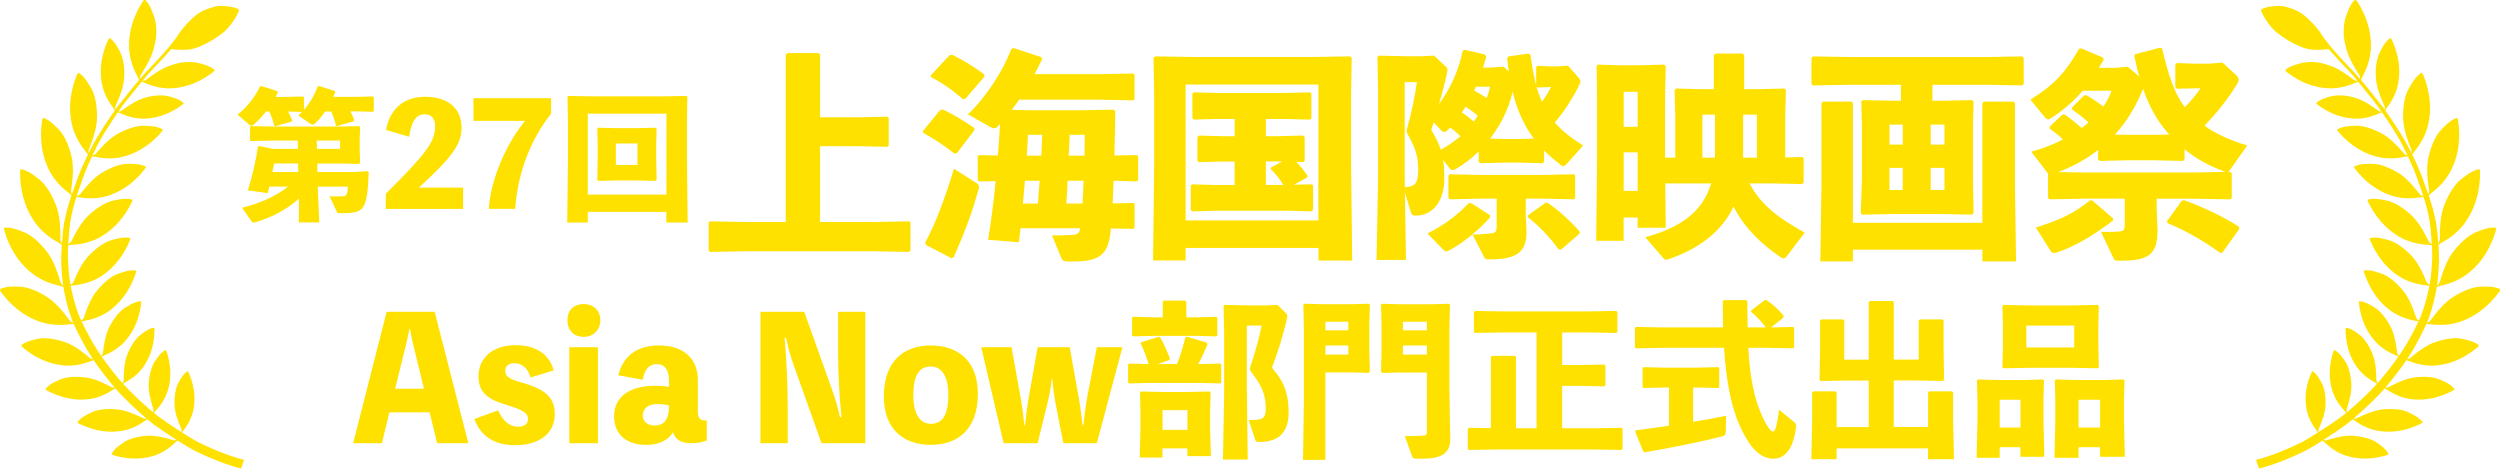 <?xml version="1.0" encoding="UTF-8"?>
<svg id="_レイヤー_1" data-name="レイヤー 1" xmlns="http://www.w3.org/2000/svg" width="534.97" height="100.3" viewBox="0 0 534.97 100.3">
  <defs>
    <style>
      .cls-1 {
        fill: #ffe100;
      }
    </style>
  </defs>
  <g>
    <path class="cls-1" d="M52.16,98.39c-3.33-.87-6.39-2.15-9.46-3.63-.74-.35-2.19-1.22-3.74-2.21.08-.13.2-.3.33-.48h0c1.08-1.39,1.9-3.04,2.17-4.77.43-2.51-.02-5.1-1.04-7.45-.07-.13-.19-.5-.32-.4-.98.66-1.56,1.8-2.1,2.83-.29.63-.71,2.01-.66,4.21.03,1.88.79,3.73,1.48,5.35,0,0,.06.21.03.39-.01.07-.03.15-.05.22-1.83-1.17-3.76-2.48-4.79-3.24-.31-.23-.68-.52-1.09-.86.1-.12.23-.29.38-.45h0c1.26-1.33,2.27-2.96,2.72-4.73.71-2.56.49-5.29-.32-7.82-.06-.15-.18-.52-.29-.45-1.08.59-1.8,1.71-2.46,2.73-.36.62-.94,2.02-1.11,4.29-.15,1.96.45,3.94,1,5.7,0,0,.04.21-.01.41-.02.07-.04.14-.06.2-1.92-1.59-4.64-4.11-6.45-6.12.13-.09.31-.21.5-.31h.01c1.62-.86,3.09-2.09,4.07-3.63,1.47-2.21,2.13-4.86,2.16-7.53,0-.15.05-.56-.14-.52-1.21.21-2.25,1.06-3.19,1.81-.54.47-1.53,1.62-2.41,3.73-.77,1.81-.82,3.88-.85,5.72,0,0-.03.21-.14.38-.04.07-.1.14-.15.2-.13-.15-.26-.29-.38-.43-1.35-1.6-2.76-3.37-4.06-5.23.14-.08.36-.18.58-.27h.01c1.8-.72,3.49-1.84,4.71-3.35,1.8-2.15,2.81-4.86,3.15-7.66.01-.17.12-.58-.08-.56-1.29.09-2.48.85-3.57,1.54-.63.44-1.8,1.52-2.97,3.64-1.01,1.81-1.31,3.99-1.56,5.92,0,0-.06.22-.19.39-.06.07-.13.14-.18.2-.6-.87-1.17-1.76-1.7-2.65,0,0-1.42-2.45-2.47-4.69.17-.05.42-.12.68-.17h.01c2.1-.38,4.17-1.22,5.8-2.57,2.42-1.93,4.09-4.63,5.07-7.57.05-.18.22-.6.04-.63-1.42-.19-2.86.38-4.19.87-.77.33-2.27,1.25-3.99,3.28-1.49,1.73-2.29,4.01-2.98,6.03,0,0-.11.23-.29.38-.08.06-.17.12-.25.17-.36-.8-.68-1.56-.86-2.15,0,0-.72-1.95-1.26-4.62-.04-.23-.09-.45-.13-.66.17-.04.46-.09.76-.12h.01c2.16-.23,4.33-.92,6.1-2.17,2.61-1.77,4.52-4.39,5.75-7.31.06-.18.28-.6.09-.64-1.43-.3-2.94.16-4.33.56-.81.28-2.41,1.1-4.32,3.02-1.65,1.64-2.64,3.9-3.5,5.9,0,0-.14.22-.33.36-.09.07-.19.12-.27.17-.39-2.3-.47-4.22-.47-4.22-.12-1.24-.1-2.79-.02-4.25.18-.03.48-.07.78-.08h.02c2.23-.1,4.51-.68,6.41-1.86,2.79-1.66,4.92-4.25,6.36-7.17.07-.18.3-.6.12-.65-1.45-.39-3.04-.01-4.49.32-.85.24-2.54.99-4.62,2.85-1.8,1.6-2.96,3.86-3.96,5.87,0,0-.15.22-.36.35-.08.05-.16.1-.25.13.14-2.47.42-4.65.42-4.65.3-1.97.86-3.98,1.32-5.41.16,0,.49.02.8.08h.02c2.12.35,4.38.24,6.4-.51,2.95-1.02,5.46-3.04,7.39-5.52.1-.15.4-.53.24-.58-1.29-.65-2.86-.6-4.29-.57-.85.06-2.59.43-4.91,1.79-2,1.15-3.53,3.06-4.87,4.75,0,0-.18.18-.4.27-.11.04-.22.07-.31.09.15-.5.3-.91.4-1.21l1-2.84c.49-1.43,1.21-3.05,1.88-4.46.18.02.47.05.76.11h.01c2.11.46,4.36.46,6.42-.18,3-.87,5.61-2.76,7.66-5.13.11-.15.41-.5.27-.57-1.26-.72-2.82-.75-4.25-.79-.85.02-2.61.3-5,1.53-2.05,1.05-3.69,2.87-5.11,4.5,0,0-.19.17-.42.24-.08.02-.17.04-.25.06.4-.84.77-1.58,1.06-2.16.8-1.58,2.37-4.05,3.08-5.11.44-.64.87-1.29,1.31-1.93.15.05.39.14.62.24h.01c1.71.8,3.64,1.25,5.52,1.1,2.74-.16,5.34-1.27,7.56-2.9.12-.11.46-.33.34-.44-.93-.86-2.27-1.19-3.48-1.5-.74-.15-2.59-.26-4.58.33-1.96.5-3.71,1.75-5.25,2.86,0,0-.2.11-.4.13-.08,0-.15,0-.22,0,.29-.43.59-.85.89-1.27,0,0,2.16-2.78,4.07-5.09.16.05.45.15.73.27h.01c1.91.85,4.07,1.3,6.16,1.1,3.04-.24,5.9-1.52,8.33-3.39.13-.12.46-.4.38-.49-1.05-.93-2.54-1.27-3.9-1.59-.81-.15-3.04-.29-5.07.47-2.17.59-4.08,2.01-5.76,3.28,0,0-.22.13-.45.15-.09,0-.18,0-.26,0,.73-.88,1.42-1.67,1.92-2.19,0,0,2.01-2.04,3.93-4.26l.35-.34s1.97.34,4.01.06c1.64-.24,4.34-1.51,6.71-3.31,2.37-1.79,3.59-4.6,3.7-4.88.1-.29-.02-.43-.22-.5-.2-.06-1.01-.44-2.28-.52-1.28-.09-1.9-.36-4.77.78-2.77,1.1-5.46,4.94-5.46,4.94-1.67,2.85-7.02,8.23-7.02,8.23-.38.4-.87.95-1.4,1.57,0-.07-.01-.15-.01-.22,0-.25.12-.5.12-.5,1.22-1.95,2.59-4.17,3.03-6.59.64-2.27.28-4.68.03-5.55-.48-1.44-.99-3.03-2.11-4.09-.24.04-.38.29-.5.45-1.8,2.81-2.93,6.05-2.9,9.37-.02,2.29.68,4.58,1.79,6.59v.02c.16.28.29.57.36.75-2.06,2.44-4.69,5.82-4.69,5.82-.12.17-.24.35-.36.52-.02-.07-.04-.16-.05-.25-.03-.23.04-.46.04-.46.85-1.89,1.78-4.04,1.86-6.25.19-2.26-.35-4.21-.67-4.96-.61-1.22-1.27-2.58-2.4-3.38-.21.07-.31.31-.39.47-1.25,2.73-1.84,5.76-1.39,8.72.27,2.04,1.19,4,2.43,5.64h0c.18.26.34.52.42.66-.64.9-1.25,1.82-1.87,2.73-.71,1.08-2.32,3.61-3.13,5.22-.17.34-.38.74-.6,1.18,0-.04-.02-.08-.02-.12-.04-.25.02-.53.02-.53.86-2.19,1.81-4.69,1.8-7.21,0-2.93-.62-4.77-1.03-5.61-.76-1.36-1.58-2.87-2.9-3.72-.23.08-.33.37-.42.55-1.28,3.18-1.8,6.66-1.13,10,.41,2.31,1.56,4.49,3.06,6.3h.01c.19.24.36.48.46.64-.78,1.62-1.74,3.7-2.36,5.48l-1.01,2.9s-.02.06-.04.09c-.03-.07-.07-.13-.1-.2-.1-.24-.1-.52-.1-.52.33-2.33.68-4.98.07-7.43-.69-2.86-1.71-4.5-2.3-5.22-1.06-1.15-2.21-2.42-3.69-2.94-.21.13-.24.43-.28.63-.5,3.39-.2,6.89,1.23,9.99.94,2.15,2.56,4.01,4.44,5.42h.01c.25.2.49.41.62.54-.46,1.36-1.31,4.02-1.69,6.6,0,0-.21,1.61-.36,3.64-.05-.06-.1-.13-.14-.19-.14-.22-.18-.51-.18-.51-.02-2.45-.05-5.23-1.05-7.66-1.14-2.83-2.44-4.38-3.16-5.02-1.26-1.02-2.63-2.16-4.24-2.47-.19.17-.18.49-.19.69,0,3.56.84,7.13,2.77,10.1,1.29,2.07,3.24,3.74,5.39,4.91h.01c.31.18.6.38.76.49-.12,1.76-.19,3.78-.04,5.34,0,0,.05,1.47.33,3.39-.07-.06-.16-.12-.23-.19-.19-.17-.31-.43-.31-.43-.69-2.28-1.5-4.85-3.09-6.83-1.85-2.32-3.48-3.4-4.33-3.8-1.46-.61-3.05-1.29-4.63-1.14-.13.21-.03.5.02.7.98,3.32,2.74,6.4,5.37,8.63,1.77,1.57,4.05,2.58,6.37,3.08h.01c.36.08.71.2.87.25.07.49.16,1.02.27,1.55.55,2.72,1.29,4.71,1.29,4.71.12.41.31.9.53,1.42-.07-.02-.15-.04-.22-.07-.24-.09-.43-.29-.43-.29-1.4-1.87-3.01-3.97-5.13-5.27-2.47-1.52-4.34-1.97-5.25-2.06-1.55-.07-3.24-.17-4.65.5-.05.24.14.47.25.64,2.01,2.73,4.67,4.98,7.83,6.16,2.16.85,4.6,1.03,6.89.71h.02c.31-.04.61-.05.8-.06,1.08,2.44,2.85,5.5,2.85,5.5.4.68.83,1.36,1.28,2.03-.05,0-.1,0-.14-.01-.23-.03-.44-.17-.44-.17-1.64-1.35-3.51-2.87-5.67-3.55-2.51-.81-4.27-.81-5.09-.69-1.38.27-2.9.55-4,1.44,0,.22.22.39.35.51,2.37,1.98,5.2,3.4,8.25,3.76,2.1.29,4.29-.08,6.25-.85h.01c.23-.09.47-.16.63-.21,1.4,2.08,2.97,4.06,4.48,5.84-.05.01-.1.02-.16.02-.21.01-.44-.07-.44-.07-1.78-.92-3.81-1.94-5.95-2.15-2.49-.25-4.11.1-4.84.38-1.22.52-2.57,1.08-3.4,2.13-.15.09.29.31.43.4,2.58,1.35,5.48,2.1,8.37,1.83,1.99-.15,3.94-.93,5.6-2.04h.01c.19-.13.39-.24.53-.32,1.72,2.01,4.58,4.69,6.68,6.47-.05.01-.11.02-.16.02-.21.03-.44-.05-.44-.05-1.81-.86-3.87-1.83-6.01-1.97-2.49-.18-4.1.22-4.83.52-1.21.56-2.54,1.16-3.34,2.23-.12.11.29.3.44.38,2.62,1.28,5.54,1.94,8.42,1.59,1.99-.2,3.91-1.04,5.54-2.2h.01c.2-.15.42-.27.56-.35.54.45,1.03.84,1.41,1.13,1.03.76,2.98,2.08,4.83,3.27-.06.02-.12.04-.18.05-.2.06-.43.02-.43.02-1.85-.54-3.95-1.14-6-.94-2.39.22-3.85.85-4.49,1.23-1.06.72-2.22,1.49-2.82,2.63-.08.11.32.24.48.3,2.68.81,5.55.98,8.23.2,1.85-.5,3.54-1.59,4.91-2.94h.01c.18-.18.36-.34.49-.43,1.59,1.01,3.08,1.91,3.84,2.27,3.13,1.52,6.26,2.82,9.65,3.71,0,0,.11.03.15-.07.04-.1.54-1.58.58-1.68.04-.1-.07-.16-.07-.16"/>
    <path class="cls-1" d="M482.82,98.39c3.33-.87,6.39-2.15,9.46-3.63.74-.35,2.19-1.22,3.74-2.21-.08-.13-.19-.3-.33-.48h0c-1.08-1.39-1.89-3.04-2.16-4.77-.44-2.51.02-5.1,1.03-7.45.07-.13.19-.5.33-.4.97.66,1.56,1.8,2.1,2.83.29.63.71,2.01.66,4.21-.04,1.88-.8,3.73-1.48,5.35,0,0-.06.21-.03.39.01.07.03.15.05.22,1.83-1.17,3.76-2.48,4.79-3.24.31-.23.68-.52,1.09-.86-.1-.12-.23-.29-.38-.45h0c-1.26-1.33-2.27-2.96-2.73-4.73-.7-2.56-.49-5.29.32-7.82.06-.15.18-.52.29-.45,1.08.59,1.8,1.71,2.47,2.73.36.62.94,2.02,1.11,4.29.15,1.96-.45,3.94-1,5.7,0,0-.04.21.01.41.02.07.04.14.06.2,1.92-1.59,4.64-4.11,6.45-6.12-.13-.09-.31-.21-.5-.31h-.01c-1.61-.86-3.09-2.09-4.07-3.63-1.47-2.21-2.13-4.86-2.16-7.53,0-.15-.05-.56.13-.52,1.21.21,2.25,1.06,3.2,1.81.54.47,1.53,1.62,2.4,3.73.76,1.81.82,3.88.85,5.72,0,0,.03.21.14.38.05.07.1.14.15.2.13-.15.26-.29.38-.43,1.35-1.6,2.76-3.37,4.05-5.23-.14-.08-.35-.18-.57-.27h0c-1.8-.72-3.5-1.84-4.71-3.35-1.81-2.15-2.81-4.86-3.15-7.66-.01-.17-.12-.58.08-.56,1.3.09,2.49.85,3.58,1.54.62.44,1.79,1.52,2.96,3.64,1.01,1.81,1.31,3.99,1.56,5.92,0,0,.06.22.19.39.05.07.12.14.18.2.6-.87,1.17-1.76,1.7-2.65,0,0,1.42-2.45,2.47-4.69-.17-.05-.42-.12-.68-.17h-.02c-2.09-.38-4.16-1.22-5.8-2.57-2.41-1.93-4.08-4.63-5.07-7.57-.05-.18-.22-.6-.03-.63,1.41-.19,2.86.38,4.18.87.77.33,2.27,1.25,3.99,3.28,1.48,1.73,2.29,4.01,2.98,6.03,0,0,.11.23.29.38.08.06.17.12.25.17.36-.8.69-1.56.86-2.15,0,0,.72-1.95,1.26-4.62.04-.23.09-.45.13-.66-.17-.04-.46-.09-.76-.12h0c-2.17-.23-4.34-.92-6.1-2.17-2.61-1.77-4.52-4.39-5.75-7.31-.06-.18-.28-.6-.08-.64,1.42-.3,2.94.16,4.33.56.81.28,2.41,1.1,4.32,3.02,1.64,1.64,2.64,3.9,3.49,5.9,0,0,.14.22.33.36.09.07.19.12.27.17.4-2.3.47-4.22.47-4.22.13-1.24.1-2.79.02-4.25-.18-.03-.48-.07-.78-.08h-.02c-2.23-.1-4.51-.68-6.41-1.86-2.79-1.66-4.92-4.25-6.37-7.17-.07-.18-.3-.6-.12-.65,1.45-.39,3.04-.01,4.49.32.85.24,2.54.99,4.62,2.85,1.8,1.6,2.96,3.86,3.96,5.87,0,0,.15.22.36.35.07.05.16.1.24.13-.14-2.47-.42-4.65-.42-4.65-.3-1.97-.86-3.98-1.32-5.41-.16,0-.49.02-.81.08h-.01c-2.12.35-4.38.24-6.4-.51-2.95-1.02-5.46-3.04-7.39-5.52-.1-.15-.4-.53-.24-.58,1.29-.65,2.85-.6,4.29-.57.85.06,2.59.43,4.91,1.79,2,1.15,3.53,3.06,4.86,4.75,0,0,.18.18.41.27.1.04.22.07.31.09-.16-.5-.3-.91-.4-1.21l-1-2.84c-.5-1.43-1.22-3.05-1.88-4.46-.17.02-.47.05-.76.11h-.01c-2.1.46-4.36.46-6.42-.18-3-.87-5.61-2.76-7.66-5.13-.11-.15-.41-.5-.27-.57,1.25-.72,2.82-.75,4.25-.79.85.02,2.61.3,5,1.53,2.06,1.05,3.68,2.87,5.1,4.5,0,0,.2.17.42.24.09.02.17.04.25.06-.4-.84-.77-1.58-1.07-2.16-.8-1.58-2.38-4.05-3.07-5.11-.44-.64-.87-1.29-1.32-1.93-.15.05-.39.14-.62.24h-.01c-1.71.8-3.64,1.25-5.52,1.1-2.74-.16-5.34-1.27-7.56-2.9-.12-.11-.46-.33-.34-.44.93-.86,2.27-1.19,3.48-1.5.73-.15,2.59-.26,4.58.33,1.97.5,3.71,1.75,5.24,2.86,0,0,.2.11.41.13.08,0,.16,0,.22,0-.3-.43-.59-.85-.89-1.27,0,0-2.16-2.78-4.08-5.09-.15.05-.45.15-.73.27h-.01c-1.91.85-4.07,1.3-6.16,1.1-3.03-.24-5.9-1.52-8.33-3.39-.13-.12-.46-.4-.37-.49,1.05-.93,2.54-1.27,3.9-1.59.82-.15,3.05-.29,5.07.47,2.17.59,4.09,2.01,5.77,3.28,0,0,.22.13.45.15.09,0,.18,0,.26,0-.73-.88-1.42-1.67-1.92-2.19,0,0-2.01-2.04-3.93-4.26l-.35-.34s-1.97.34-4,.06c-1.64-.24-4.34-1.51-6.71-3.31-2.37-1.79-3.59-4.6-3.69-4.88-.1-.29.01-.43.22-.5.2-.06,1.01-.44,2.28-.52,1.27-.09,1.9-.36,4.77.78,2.76,1.1,5.45,4.94,5.45,4.94,1.66,2.85,7.02,8.23,7.02,8.23.38.4.87.95,1.4,1.57,0-.07.01-.15.01-.22,0-.25-.12-.5-.12-.5-1.22-1.95-2.59-4.17-3.03-6.59-.64-2.27-.27-4.68-.03-5.55.48-1.44.99-3.03,2.11-4.09.24.04.39.29.5.45,1.8,2.81,2.93,6.05,2.9,9.37.02,2.29-.68,4.58-1.78,6.59v.02c-.16.28-.29.57-.36.75,2.07,2.44,4.69,5.82,4.69,5.82.12.17.25.35.37.52.01-.07.03-.16.04-.25.03-.23-.04-.46-.04-.46-.85-1.89-1.78-4.04-1.87-6.25-.19-2.26.35-4.21.68-4.96.6-1.22,1.26-2.58,2.4-3.38.2.07.3.31.39.47,1.25,2.73,1.84,5.76,1.39,8.72-.27,2.04-1.19,4-2.43,5.64h0c-.18.26-.34.52-.42.66.64.9,1.26,1.82,1.88,2.73.71,1.08,2.32,3.61,3.13,5.22.18.34.38.74.6,1.18.01-.04.02-.08.02-.12.04-.25-.02-.53-.02-.53-.87-2.19-1.82-4.69-1.8-7.21,0-2.93.62-4.77,1.03-5.61.76-1.36,1.58-2.87,2.91-3.72.23.08.33.37.42.55,1.28,3.18,1.79,6.66,1.13,10-.41,2.31-1.56,4.49-3.06,6.3h0c-.19.24-.36.48-.47.64.79,1.62,1.74,3.7,2.36,5.48l1.02,2.9s.03.06.04.09c.03-.07.07-.13.09-.2.1-.24.1-.52.1-.52-.33-2.33-.68-4.98-.07-7.43.69-2.86,1.71-4.5,2.31-5.22,1.05-1.15,2.2-2.42,3.69-2.94.21.13.24.43.28.63.51,3.39.21,6.89-1.22,9.99-.94,2.15-2.56,4.01-4.44,5.42h-.01c-.25.2-.48.41-.62.54.46,1.36,1.31,4.02,1.69,6.6,0,0,.21,1.61.37,3.64.05-.06.09-.13.13-.19.14-.22.18-.51.18-.51.01-2.45.06-5.23,1.04-7.66,1.14-2.83,2.44-4.38,3.16-5.02,1.26-1.02,2.63-2.16,4.24-2.47.19.17.18.49.19.69,0,3.56-.83,7.13-2.77,10.1-1.29,2.07-3.24,3.74-5.39,4.91h-.01c-.3.18-.6.38-.75.49.12,1.76.19,3.78.03,5.34,0,0-.06,1.47-.33,3.39.07-.06.16-.12.23-.19.19-.17.31-.43.31-.43.69-2.28,1.49-4.85,3.09-6.83,1.84-2.32,3.48-3.4,4.32-3.8,1.46-.61,3.05-1.29,4.63-1.14.13.21.03.5-.02.7-.98,3.32-2.74,6.4-5.36,8.63-1.78,1.57-4.05,2.58-6.37,3.08h-.02c-.36.08-.7.2-.87.25-.07.49-.17,1.02-.27,1.55-.55,2.72-1.29,4.71-1.29,4.71-.12.41-.3.9-.53,1.42.07-.02.15-.04.21-.07.24-.09.44-.29.44-.29,1.4-1.87,3-3.97,5.13-5.27,2.48-1.52,4.34-1.97,5.25-2.06,1.54-.07,3.24-.17,4.64.5.05.24-.14.47-.25.64-2.01,2.73-4.67,4.98-7.82,6.16-2.16.85-4.6,1.03-6.9.71h-.01c-.3-.04-.61-.05-.81-.06-1.07,2.44-2.85,5.5-2.85,5.5-.4.68-.83,1.36-1.28,2.03.05,0,.1,0,.15-.01.23-.03.44-.17.44-.17,1.64-1.35,3.51-2.87,5.67-3.55,2.51-.81,4.26-.81,5.09-.69,1.38.27,2.9.55,4,1.44,0,.22-.22.39-.36.51-2.37,1.98-5.2,3.4-8.25,3.76-2.1.29-4.29-.08-6.25-.85h-.02c-.23-.09-.46-.16-.63-.21-1.4,2.08-2.97,4.06-4.48,5.84.05.01.1.02.16.02.21.01.44-.07.44-.07,1.79-.92,3.82-1.94,5.95-2.15,2.49-.25,4.1.1,4.84.38,1.22.52,2.57,1.08,3.4,2.13.15.09-.28.31-.43.4-2.58,1.35-5.48,2.1-8.37,1.83-1.99-.15-3.94-.93-5.6-2.04h-.01c-.19-.13-.39-.24-.53-.32-1.72,2.01-4.58,4.69-6.68,6.47.05.01.11.02.16.02.22.03.44-.05.44-.05,1.81-.86,3.87-1.83,6.01-1.97,2.5-.18,4.1.22,4.83.52,1.21.56,2.53,1.16,3.35,2.23.11.11-.3.3-.45.38-2.62,1.28-5.54,1.94-8.42,1.59-1.99-.2-3.91-1.04-5.54-2.2h-.01c-.2-.15-.41-.27-.56-.35-.54.45-1.02.84-1.41,1.13-1.03.76-2.97,2.08-4.82,3.27.05.02.11.04.17.05.2.06.43.02.43.02,1.85-.54,3.95-1.14,6.01-.94,2.39.22,3.84.85,4.49,1.23,1.06.72,2.22,1.49,2.82,2.63.09.11-.32.24-.48.3-2.68.81-5.55.98-8.23.2-1.85-.5-3.54-1.59-4.9-2.94h-.02c-.18-.18-.36-.34-.48-.43-1.59,1.01-3.08,1.91-3.84,2.27-3.12,1.52-6.26,2.82-9.65,3.71,0,0-.11.03-.15-.07-.05-.1-.53-1.58-.58-1.68-.04-.1.08-.16.08-.16"/>
  </g>
  <g>
    <path class="cls-1" d="M74.99,23.87c.27.52.55,1.09.82,1.82l-.12.24-3.55,1.06-.24-.15c-.27-1.03-.58-2-1.03-2.98h-1.28c-.67.97-1.4,1.82-2.19,2.58-.18.18-.33.24-.49.24s-.33-.09-.52-.21l-2.55-1.76c.27-.24.55-.52.79-.76l-2.98-.09c.3.61.61,1.25.88,1.91l-.12.24-3.49,1-.24-.15c-.27-1.09-.61-2.03-1.06-3.01h-.7c-.82,1.06-1.7,2.03-2.61,2.79-.21.18-.37.27-.52.27s-.3-.09-.49-.27l-2.46-2.1c2.28-1.88,3.68-3.8,4.8-6.04l.27-.09,3.49,1.12.03.3c-.15.3-.3.61-.49.91h2.37l3.55-.09.18.15v2.67c1.31-1.43,2.22-3.04,2.95-4.98l.27-.09,3.43,1.09.03.3c-.12.3-.27.64-.42.94h4.65l3.86-.09.18.15v2.98l-.18.15-3.86-.09h-.97ZM57.62,39.94c-.09.49-.21.94-.33,1.4l-4.25-.61c.97-3.1,1.73-6.35,2.16-9.39l.33-.09,2.86.61h5.35l-.03-1.79h-5.41l-4.59.12-.21-.18v-2.82l.18-.21,4.62.09h14.97l3.58-.09.21.21-.09,2.79v1.91l.09,2.89-.24.3-3.77-.09h-5.16l.03,1.82h7.74l3.01-.18.24.21c-.15,4.16-.46,6.5-1.31,7.59-.58.79-1.58,1.19-4.34,1.19h-.64c-.36,0-.45-.09-.61-.43l-1.49-3.19c1.25.06,1.88.03,2.76,0,.85-.03,1.06-.27,1.18-2.06h-6.47l.33,7.65h-4.37l.03-5.1c-2.58,2.34-5.8,4.01-9.23,5.04-.18.06-.34.09-.46.09-.21,0-.37-.09-.55-.37l-1.94-2.79c3.98-1,7.26-2.49,9.84-4.53h-4.04ZM63.79,34.98h-5.13c-.12.58-.24,1.22-.37,1.82h5.53l-.03-1.82ZM72.78,31.86v-1.79h-5.01l.06,1.79h4.95Z"/>
    <path class="cls-1" d="M99.1,40.15v4.56h-16.55v-3.25c8.47-8.41,10.57-11.06,10.57-14.46,0-1.49-.73-2.55-2.19-2.55-1.88,0-2.89,1.46-3.37,4.83l-4.95-1.46c.85-4.59,3.83-7.11,8.38-7.11,4.86,0,7.78,2.49,7.78,6.62,0,3.67-2.28,6.53-9.14,12.82h9.48Z"/>
    <path class="cls-1" d="M117.92,21.01v3.34c-4.04,5.07-7.08,12.06-7.68,20.35h-5.65c.52-7.11,4.19-14.49,7.75-18.83h-11.03v-4.86h16.61Z"/>
    <path class="cls-1" d="M125.78,45.34v2.28h-4.4l.15-13.18v-8.54l-.09-5.19.24-.18,5.1.09h14.97l5.1-.09.24.18-.09,5.19v8.08l.15,13.64h-4.56v-2.28h-16.83ZM142.61,41.64v-17.31h-16.83v17.31h16.83ZM140.3,27.33l.21.21-.09,3.28v3.37l.09,4.31-.21.21-3.74-.09h-4.8l-3.74.09-.21-.21.09-4.43v-3.25l-.09-3.28.18-.21,3.77.09h4.8l3.74-.09ZM131.79,30.7v4.59h4.62v-4.59h-4.62Z"/>
    <path class="cls-1" d="M183.4,25.11l6.5-.14.28.24v5.97l-.28.24-6.5-.14h-7.92v16.22h11.62l7.45-.14.29.24v5.98l-.33.33-7.4-.14h-27.74l-7.4.14-.33-.29v-6.02l.28-.24,7.45.14h8.77V11.73l.33-.38h6.69l.33.33v13.42h7.92Z"/>
    <path class="cls-1" d="M204.8,32.74l-.57.14c-2.23-1.8-4.74-3.42-6.64-4.41l-.14-.38,3.7-4.51.57-.14c1.8.76,4.5,2.37,6.69,3.89l.14.47-3.75,4.93ZM197.97,51.95c2.37-4.51,3.98-8.77,6.17-15.84l4.93,3.13c.47.33.52.67.38,1.14-1.47,5.17-2.75,8.73-5.36,14.65l-.47.24-5.46-2.85-.19-.47ZM206.6,21.13l-.57.09c-2.18-1.95-4.55-3.56-6.78-4.7l-.09-.38,4.03-4.32.57-.09c2.28,1.09,4.6,2.51,6.83,4.17l.09.47-4.08,4.74ZM243.26,33.17l.29.24v5.08l-.33.33-4.93-.14c-.05,1.61-.14,3.23-.19,4.84l4.41-.09.28.24v5.07l-.28.24-4.79-.09-.05.52c-.52,5.17-2.37,6.55-8.21,6.55h-1.04c-.81,0-1.14-.28-1.37-.9l-1.94-4.7c1.71.05,2.99,0,4.36-.09.95-.05,1.42-.14,1.71-1.42h-12.81c-.09,1-.24,1.99-.33,2.99l-6.59-.52c.62-3.89,1.19-8.11,1.61-12.57l-3.51.09-.33-.29v-5.12l.28-.24,4.03.1c.19-2.23.33-4.51.47-6.74l-.57.57c-.19.24-.43.33-.71.33-.19,0-.47-.1-.76-.24l-4.84-2.75c3.51-3.22,7.49-9.11,9.29-13.99l.47-.19,5.93,1.94.19.47c-.52,1.04-1.04,2.09-1.61,3.18h13.9l7.21-.14.28.24v5.26l-.28.24-7.21-.14h-17.21c-.52.76-1.04,1.47-1.57,2.18l4.7.09h9.77l7.3-.14.38.33c-.05,3.04-.09,6.26-.19,9.49l4.79-.1ZM222.11,43.56c.09-1.61.24-3.27.38-4.88h-3.18c-.09,1.61-.28,3.27-.43,4.88h3.22ZM222.82,33.31c.09-1.47.14-2.99.19-4.46h-3.04c-.05,1.47-.14,2.94-.24,4.46h3.08ZM231.64,43.56c.09-1.61.19-3.27.24-4.88h-3.42c-.09,1.61-.14,3.27-.29,4.88h3.46ZM232.07,33.31c0-1.47.05-2.94.05-4.46h-3.23c-.05,1.47-.09,2.99-.19,4.46h3.37Z"/>
    <path class="cls-1" d="M253.71,53.04v2.7h-6.97l.24-20.58v-14.7l-.14-8.11.38-.29,7.97.14h25.71l7.97-.14.38.29-.14,8.11v13.99l.24,21.3h-7.21v-2.7h-28.41ZM282.12,47.16v-29.07h-28.41v29.07h28.41ZM270.88,29.14h2.75l5.17-.14.38.29v5.12l-.24.28-1.57-.05c.85.81,1.66,1.85,2.47,3.04l-.19.33-2.75,1.52,3.8-.09.28.24v5.22l-.33.33-4.79-.14h-15.46l-5.26.14-.33-.28v-5.26l.28-.24,5.31.14h3.79v-5.03h-2.37l-5.26.14-.33-.24v-5.12l.29-.33,5.31.14h2.37v-3.7h-3.46l-5.26.14-.33-.28v-5.26l.28-.29,5.31.14h14.28l5.31-.14.29.24v5.36l-.29.24-5.31-.14h-4.13v3.7ZM270.88,39.57h3.75c-.9-1.42-1.71-2.42-2.7-3.37l.09-.38,2.37-1.28h-3.51v5.03Z"/>
    <path class="cls-1" d="M319.27,14.44l2.47-.19,1.14,1.05c-.14-.95-.29-1.9-.38-2.89l.29-.33,4.32-.62.38.24c.33,2.51.76,4.65,1.23,6.55v-3.89l.29-.29,2.7.14h1.47l2.37-.14,2.18,2.47c.28.38.47.57.47.85,0,.19-.05.38-.19.66-1.33,2.75-3.18,5.69-5.31,8.16,1.52,1.75,3.51,3.32,6.07,4.93l-3.6,4.03c-.24.24-.43.38-.62.38s-.38-.09-.62-.29c-1.28-1-2.47-1.99-3.51-3.08v2.42l-.33.33-5.03-.14h-3.04l-5.26.14-.33-.33v-2.18c-1.47,1.42-3.08,2.66-4.74,3.65-.38.24-.62.33-.81.33-.33,0-.52-.19-.81-.57l-1.28-1.61c.24,1.23.28,2.56.28,4.08,0,4.89-2.61,7.83-6.07,7.83-.71,0-.9-.14-1.09-.71l-1.28-4.27.24,14.47h-6.31l.33-17.26v-19.02l-.14-7.11.28-.33,5.83.14h3.23l2.8-.14,2.56,2.42c.19.19.28.38.28.66,0,.24-.05.52-.14.85-.47,2.18-1.04,4.32-1.66,6.45,2.47-3.37,4.22-7.21,5.07-11.43l.43-.19,4.32,1,.28.43c-.19.81-.43,1.57-.66,2.37h1.9ZM300.63,40.05c2.13-.05,2.85-.85,2.85-3.65,0-2.47-.38-4.36-2.18-7.54-.19-.33-.29-.57-.29-.81,0-.14,0-.33.09-.57.95-3.37,1.66-6.73,2.09-9.91h-2.61v20.77l.05,1.71ZM318.84,46.07v.47c-2.42,2.7-5.36,5.17-8.77,7.07-.24.14-.43.19-.57.19-.24,0-.43-.14-.71-.43l-3.32-3.41c3.46-1.71,6.64-4.13,8.82-6.5l.62.05,3.94,2.56ZM306.79,26.2c-.19.52-.33,1.04-.52,1.61.95,1.52,1.61,2.89,2.04,4.22,1.52-.81,2.89-1.8,4.22-2.89-.71-.66-1.42-1.28-2.23-1.85-.14.14-.29.33-.43.47-.28.33-.52.47-.81.47-.19,0-.43-.1-.71-.38l-1.56-1.66ZM326.47,45.55l.19,4.13c0,4.22-2.09,5.83-7.87,5.83-.95,0-1-.09-1.23-.57l-2.46-4.74c1.94-.1,3.08-.14,3.89-.24,1-.1,1.28-.38,1.28-1.52v-5.93h-3.79l-6.21.14-.33-.28v-4.79l.28-.29,6.26.14h14.04l6.26-.14.28.24v4.88l-.28.24-6.26-.14h-4.03v3.04ZM312.81,24.06c.9.57,1.75,1.23,2.56,1.95.33-.43.62-.85.85-1.28-.81-.67-1.71-1.33-2.61-1.9-.28.43-.52.85-.81,1.23ZM315.8,18.56c-.09.28-.24.57-.38.81.95.52,1.85,1,2.7,1.61.33-.81.57-1.61.76-2.42h-3.08ZM328.23,29.66c-2.23-2.94-3.65-6.4-4.55-10.01-.47,2.04-1.19,4.03-2.18,5.88-.76,1.47-1.66,2.8-2.61,4.12l3.13.1h3.04l3.18-.1ZM334.01,53.42l-.47-.05c-2.18-2.94-4.12-4.93-6.59-6.88l.05-.43,3.75-2.7.47.05c2.32,1.66,4.7,3.7,6.83,6.17l-.05.43-3.98,3.42ZM328.8,18.56c.29,1.09.71,2.18,1.14,3.22.81-1.04,1.52-2.23,1.95-3.18l-2.85.14-.24-.19Z"/>
    <path class="cls-1" d="M382.35,54.8c-.29.38-.47.52-.71.52-.19,0-.38-.14-.67-.33-3.94-2.66-7.68-6.17-10.01-10.77-2.61,5.45-7.45,9.01-13.9,11.24-.19.05-.33.1-.52.1s-.38-.1-.57-.29l-3.89-4.5c6.78-1.9,12.14-4.93,14.09-11.53h-9.82l.1,9.49h-6.02v-2.18h-2.99v4.98h-5.88l.19-16.93v-14.28l-.09-6.17.24-.33,4.36.14h5.12l4.74-.14.33.33-.14,6.17v13.42h2.18v-9.06l-.14-5.41.33-.33,5.12.14h2.94v-7.3l.38-.33h5.69l.43.33v7.3h3.37l5.22-.14.33.33-.14,5.41v9.01l3.65-.09.29.24v5.22l-.33.33-6.21-.14h-5.03c2.37,4.6,6.36,7.54,11.81,10.53l-3.84,5.03ZM350.44,19.65h-2.99v7.49h2.99v-7.49ZM350.44,32.6h-2.99v8.25h2.99v-8.25ZM366.99,24.54h-2.7v9.2h2.7v-9.2ZM375.95,33.74v-9.2h-2.94v9.2h2.94Z"/>
    <path class="cls-1" d="M406.79,18.14h-10.96l-7.87.14-.33-.33v-5.55l.33-.33,7.87.14h29.02l7.87-.14.33.33v5.55l-.33.33-7.87-.14h-11.34v3.42h2.18l6.31-.14.33.33-.14,5.12v11.48l.14,7.16-.33.43-6.31-.14h-10.86l-6.35.14-.29-.38.24-7.21v-11.48l-.14-5.12.33-.33,6.31.14h1.85v-3.42ZM424.2,47.68v-25.61l.33-.33h6.31l.33.33v17.45l.24,16.41h-7.21v-2.51h-27.7v2.51h-6.97l.24-16.41v-17.45l.33-.33h6.07l.33.33v25.61h27.7ZM407.17,26.67h-2.84v4.27h2.84v-4.27ZM404.32,35.92v4.74h2.84v-4.74h-2.84ZM416.09,30.94v-4.27h-2.94v4.27h2.94ZM413.15,40.66h2.94v-4.74h-2.94v4.74Z"/>
    <path class="cls-1" d="M441.8,24.49c1.23.85,2.47,1.85,3.65,2.89.47-.33.9-.71,1.33-1.04l.14-.14c-1.14-1.04-2.32-1.94-3.51-2.75v-.47l2.56-2.56.47-.05c1.19.66,2.47,1.52,3.65,2.42.81-1.14,1.37-2.28,1.75-3.37h-6.17c-2.09,2.42-4.32,4.32-6.88,5.93-.19.14-.38.19-.52.19-.19,0-.38-.09-.66-.43l-3.13-3.79c5.03-3.13,7.54-5.79,10.43-10.91l.47-.05,4.7,1.99.05.47-1,1.71h3.32l2.89-.24,2.42,2.09c-.38-1.37-.71-2.84-1.04-4.36l.19-.43,5.26-1.37.47.09c1.33,5.55,2.56,9.58,4.89,12.62,1.47-1.47,2.46-2.75,3.37-4.03h-1.14l-3.94.09-.33-.33v-4.84l.33-.33,3.94.14h2.94l2.89-.24,2.99,2.75c.28.29.47.57.47.95,0,.24-.09.47-.29.81-2.09,3.42-4.32,6.17-7.02,9.01,2.33,1.66,5.22,3.04,9.15,4.22l-3.7,5.22c-.14.24-.29.38-.38.43h.43l.33.33v5.22l-.33.33-7.63-.14h-8.11v2.13l.19,4.55c0,5.6-2.18,6.59-8.21,6.59-.95,0-1-.1-1.23-.57l-2.66-5.6c2.23,0,3.08,0,3.89-.09,1-.09,1.19-.38,1.19-1.52v-5.5h-8.44l-7.64.14-.33-.33v-5.17l-3.6-4.7c2.51-.66,4.79-1.56,6.78-2.61-.9-.85-1.85-1.66-2.85-2.32l.05-.47,2.66-2.51.47-.05ZM452.19,46.74l-.05.47c-4.22,3.22-8.35,5.64-12.05,6.83-.29.09-.52.09-.67.09-.24,0-.38-.09-.57-.38l-3.22-5.07c4.98-1.52,8.25-3.04,11.62-5.83l.47.05,4.46,3.84ZM448.96,32.08c-2.56,2.04-5.45,3.56-8.49,4.74l5.79.09h23.38l6.55-.14c-3.65-1.33-6.36-2.89-8.73-4.84v2.18l-.33.33-5.74-.14h-6.35l-5.74.14-.33-.33v-2.04ZM455.04,28.85h6.35l2.8-.05c-.33-.38-.66-.81-1-1.19-1.99-2.47-3.46-5.31-4.6-8.63-1.42,3.6-3.41,6.97-6.02,9.82l2.47.05ZM475.57,54.04l-.47.09c-3.32-2.42-6.92-4.55-11.19-6.36l-.24-.38,3.22-4.46.47-.09c4.03,1.47,8.25,3.41,11.76,5.69l.05.47-3.6,5.03Z"/>
    <path class="cls-1" d="M100.22,94.84h-6.67l-1.62-6.6h-8.61l-1.59,6.6h-6.16l7.17-28.12h10.27l7.21,28.12ZM88.55,74.29c-.32-1.26-.61-2.56-.79-3.86h-.18c-.21,1.3-.5,2.6-.83,3.86l-2.2,8.9h6.17l-2.16-8.9Z"/>
    <path class="cls-1" d="M106.57,87.81c1.15,2.45,2.6,3.5,4.29,3.5,1.41,0,2.13-.69,2.13-1.62,0-1.51-1.51-2.09-5.12-3.21-3.75-1.15-5.48-2.74-5.48-5.95,0-3.97,3.1-6.67,7.93-6.67,4.29,0,7.25,1.91,8.15,5.41l-4.94,1.51c-.51-1.95-1.84-3.06-3.46-3.06-1.26,0-1.95.61-1.95,1.69s.83,1.69,3.28,2.38c4.83,1.33,7.32,2.99,7.32,6.78,0,4.15-3.24,6.7-8.51,6.7-4.11,0-7.25-1.69-8.72-5.59l5.08-1.87Z"/>
    <path class="cls-1" d="M128.46,68.52c0,2.2-1.62,3.57-3.57,3.57s-3.46-1.26-3.46-3.57,1.51-3.46,3.46-3.46,3.57,1.22,3.57,3.46ZM127.95,94.84h-6.13v-20.55h6.13v20.55Z"/>
    <path class="cls-1" d="M149.33,88.06c0,1.3.47,1.91,1.41,1.91.32,0,.43,0,.5-.04v4.33c-1.15.43-2.06.58-3.28.58-2.34,0-3.42-.79-3.93-2.34-1.22,1.84-3.14,2.7-5.77,2.7-4.25,0-6.85-2.27-6.85-6.13,0-4.25,3.42-6.53,8.87-6.53.79,0,1.88.07,2.89.25v-1.23c0-2.49-.94-3.64-2.6-3.64s-2.63,1.05-3.03,3.35l-5.23-.97c1.01-4.15,4.07-6.38,8.69-6.38,5.16,0,8.33,2.7,8.33,7.35v6.78ZM143.17,86.76c-.69-.18-1.66-.29-2.56-.29-1.87,0-3.06.9-3.06,2.45,0,1.22.94,2.13,2.49,2.13,2.09,0,3.14-1.3,3.14-4.29Z"/>
    <path class="cls-1" d="M185.17,66.72v28.12h-9.37l-5.98-16.76c-.69-1.87-1.19-3.82-1.62-5.77h-.32c.47,4.61.69,11.1.69,15.03v7.5h-5.84v-28.12h9.37l5.98,16.76c.69,1.88,1.23,3.82,1.66,5.77h.32c-.47-4.65-.72-9.59-.72-14.28v-8.25h5.84Z"/>
    <path class="cls-1" d="M209.25,84.27c0,7.68-4.36,10.92-10.06,10.92s-10.06-3.21-10.06-10.35c0-7.68,4.36-10.92,10.06-10.92s10.06,3.21,10.06,10.35ZM202.94,84.49c0-3.35-1.08-6.06-3.75-6.06-2.52,0-3.75,1.91-3.75,6.2,0,3.35,1.08,6.06,3.75,6.06,2.52,0,3.75-1.95,3.75-6.2Z"/>
    <path class="cls-1" d="M225.04,81.07c-.25,2.41-.47,3.42-1.05,5.84l-1.95,7.93h-7.28l-4.79-20.55h6.49l1.88,10.49c.4,2.16.65,4.22.87,6.27h.14c.22-2.05.43-4.11.83-6.27l1.87-10.49h6.85l1.88,10.49c.4,2.16.65,4.22.9,6.27h.14c.22-2.05.47-4.11.87-6.27l2.02-10.49h5.48l-5.48,20.55h-7.17l-1.55-7.93c-.47-2.41-.58-3.42-.83-5.84h-.11Z"/>
    <path class="cls-1" d="M245.77,77.89c-.47-1.62-1.05-3.1-1.7-4.43l.18-.25,3.75-1.15.29.18c.72,1.22,1.44,2.85,2.06,4.51l-.14.29-2.45.87h4.11c.72-1.8,1.26-3.6,1.77-5.66l.29-.22,4.33,1.3.11.36c-.58,1.48-1.23,2.92-1.98,4.22h.25l4.47-.11.22.18v3.89l-.22.18-4.47-.11h-10.63l-4.36.11-.25-.22v-3.82l.22-.21,4.18.11ZM255.76,67.91l4.51-.11.22.18v3.82l-.22.18-4.51-.11h-8.79l-4.47.11-.25-.22v-3.75l.22-.22,4.51.11h1.84v-3.32l.25-.25h4.54l.25.25v3.32h1.91ZM248.76,95.95v1.95h-4.87l.14-6.02v-3.97l-.07-3.89.18-.25,4.9.11h4.87l4.9-.11.25.25-.11,3.89v4l.18,5.7h-5.05v-1.66h-5.33ZM254.1,87.77h-5.33v4.22h5.33v-4.22ZM266.82,84.27l.18,14.06h-5.3l.25-14.06v-13.37l-.11-5.41.25-.25,4.61.11h4.47l2.2-.11,1.87,1.84c.11.11.22.32.22.65,0,.14-.04.32-.07.51-.72,3.1-1.84,6.88-3.21,10.45,2.49,2.81,3.57,5.41,3.57,9.55,0,5.05-2.96,6.34-6.31,6.34-.54,0-.72-.11-.86-.54l-1.37-4.15c3.17,0,3.64-.32,3.64-2.52,0-2.85-.79-4.79-2.96-7.57-.29-.4-.43-.61-.43-.9,0-.14.07-.32.14-.58.9-2.59,1.77-5.66,2.38-8.65h-3.17v14.6Z"/>
    <path class="cls-1" d="M289.07,65.1l3.82-.11.25.25-.11,4.18v6.02l.11,4.04-.29.32-3.82-.11h-5.41v18.71h-4.79l.18-12.26v-16.11l-.11-4.79.22-.25,3.86.11h6.09ZM288.53,70.68v-1.84h-4.9v1.84h4.9ZM283.63,75.88h4.9v-1.95h-4.9v1.95ZM299.63,79.7l-3.82.11-.29-.32.11-4.04v-6.02l-.11-4.18.25-.25,3.82.11h6.6l3.86-.11.22.25-.11,4.79v13.63l.18,10.31c0,3.1-1.98,4.18-6.09,4.18h-1.08c-.72,0-.87-.18-1.01-.54l-1.55-4.29c1.33,0,3.17-.04,4.22-.14.43-.07.5-.22.5-1.08v-12.4h-5.69ZM305.33,70.68v-1.84h-5.12v1.84h5.12ZM300.21,75.88h5.12v-1.95h-5.12v1.95Z"/>
    <path class="cls-1" d="M334.28,78.11h3.64l5.37-.11.25.25v4.18l-.25.25-5.37-.11h-3.64v9.08h6.74l5.95-.11.25.25v4.25l-.25.25-5.95-.11h-20.69l-5.99.11-.25-.25v-4.25l.25-.25,4.69.07v-15.21l.25-.25h4.87l.25.25v15.25h4.4v-20.51h-7.17l-5.98.11-.25-.25v-4.22l.25-.25,5.98.11h18.28l5.95-.11.25.25v4.22l-.25.25-5.95-.11h-5.62v6.96Z"/>
    <path class="cls-1" d="M377.87,70.07c-.97-1.3-1.98-2.38-3.14-3.32v-.32l2.88-2.2.36-.04c1.44.97,2.6,2.02,3.71,3.39l-.07.4-2.63,2.09,4.72-.11.22.18v4.22l-.22.18-5.08-.11h-4.51c.36,6.02,1.12,10.2,2.6,13.73,1.3,3.14,2.23,4.18,2.67,4.18s.79-.72,1.33-4.65l3.17,2.6c.36.29.51.5.47.94-.54,4.83-2.38,6.92-4.87,6.92-2.31,0-4.69-1.51-7.17-6.99-1.8-3.93-2.92-9.45-3.39-16.73h-13.55l-5.26.11-.25-.22v-4.15l.22-.22,5.3.11h13.34c-.04-1.77-.07-3.61-.07-5.55l.21-.29h4.8l.25.25c0,2.02.04,3.86.07,5.59h3.89ZM362.3,90.26c2.56-.4,4.97-.86,7.07-1.3l-.07,3.39c0,.65-.25.9-.87,1.05-4.51,1.15-9.99,2.27-16.51,3.39l-.29-.21-1.73-4.22.22-.29c2.27-.29,4.65-.61,7.03-.97v-8.18h-.9l-4.51.11-.25-.21v-4.04l.22-.22,4.54.11h6.78l4.65-.11.22.18v4.11l-.22.18-4.65-.11h-.72v7.35Z"/>
    <path class="cls-1" d="M412.59,91.38v-7.39l.25-.25h4.9l.21.29v6.34l.18,7.89h-5.55v-2.31h-19.57v2.31h-5.41l.18-7.89v-6.38l.25-.25h4.76l.22.29v7.35h6.88v-9.95h-4.87l-5.41.11-.25-.25.11-6.09v-6.6l.25-.25h4.68l.25.25v8.36h5.23v-12.26l.25-.29h4.87l.25.25v12.29h5.33v-8.36l.25-.25h4.83l.25.25v6.42l.11,6.27-.32.25-5.3-.11h-5.16v9.95h7.32Z"/>
    <path class="cls-1" d="M427.91,95.7v2.27h-4.94l.18-7.68v-4.87l-.11-3.97.22-.25,4.18.11h5.55l4.15-.11.25.25-.11,3.97v4.83l.18,7.5h-5.12v-2.06h-4.43ZM432.35,85.54h-4.43v5.95h4.43v-5.95ZM428.74,78.8l-.25-.25.11-4.54v-4.04l-.11-4.47.25-.25,5.8.11h8.54l5.8-.11.25.25-.11,4.22v3.68l.11,5.16-.25.25-5.8-.11h-8.54l-5.8.11ZM443.85,74.36v-4.69h-10.24v4.69h10.24ZM444.78,95.7v2.27h-5.15l.18-7.68v-4.87l-.11-3.97.22-.25,4.18.11h6.16l4.11-.11.25.25-.11,3.97v4.83l.18,7.5h-5.3v-2.06h-4.61ZM449.4,85.54h-4.61v5.95h4.61v-5.95Z"/>
  </g>
</svg>